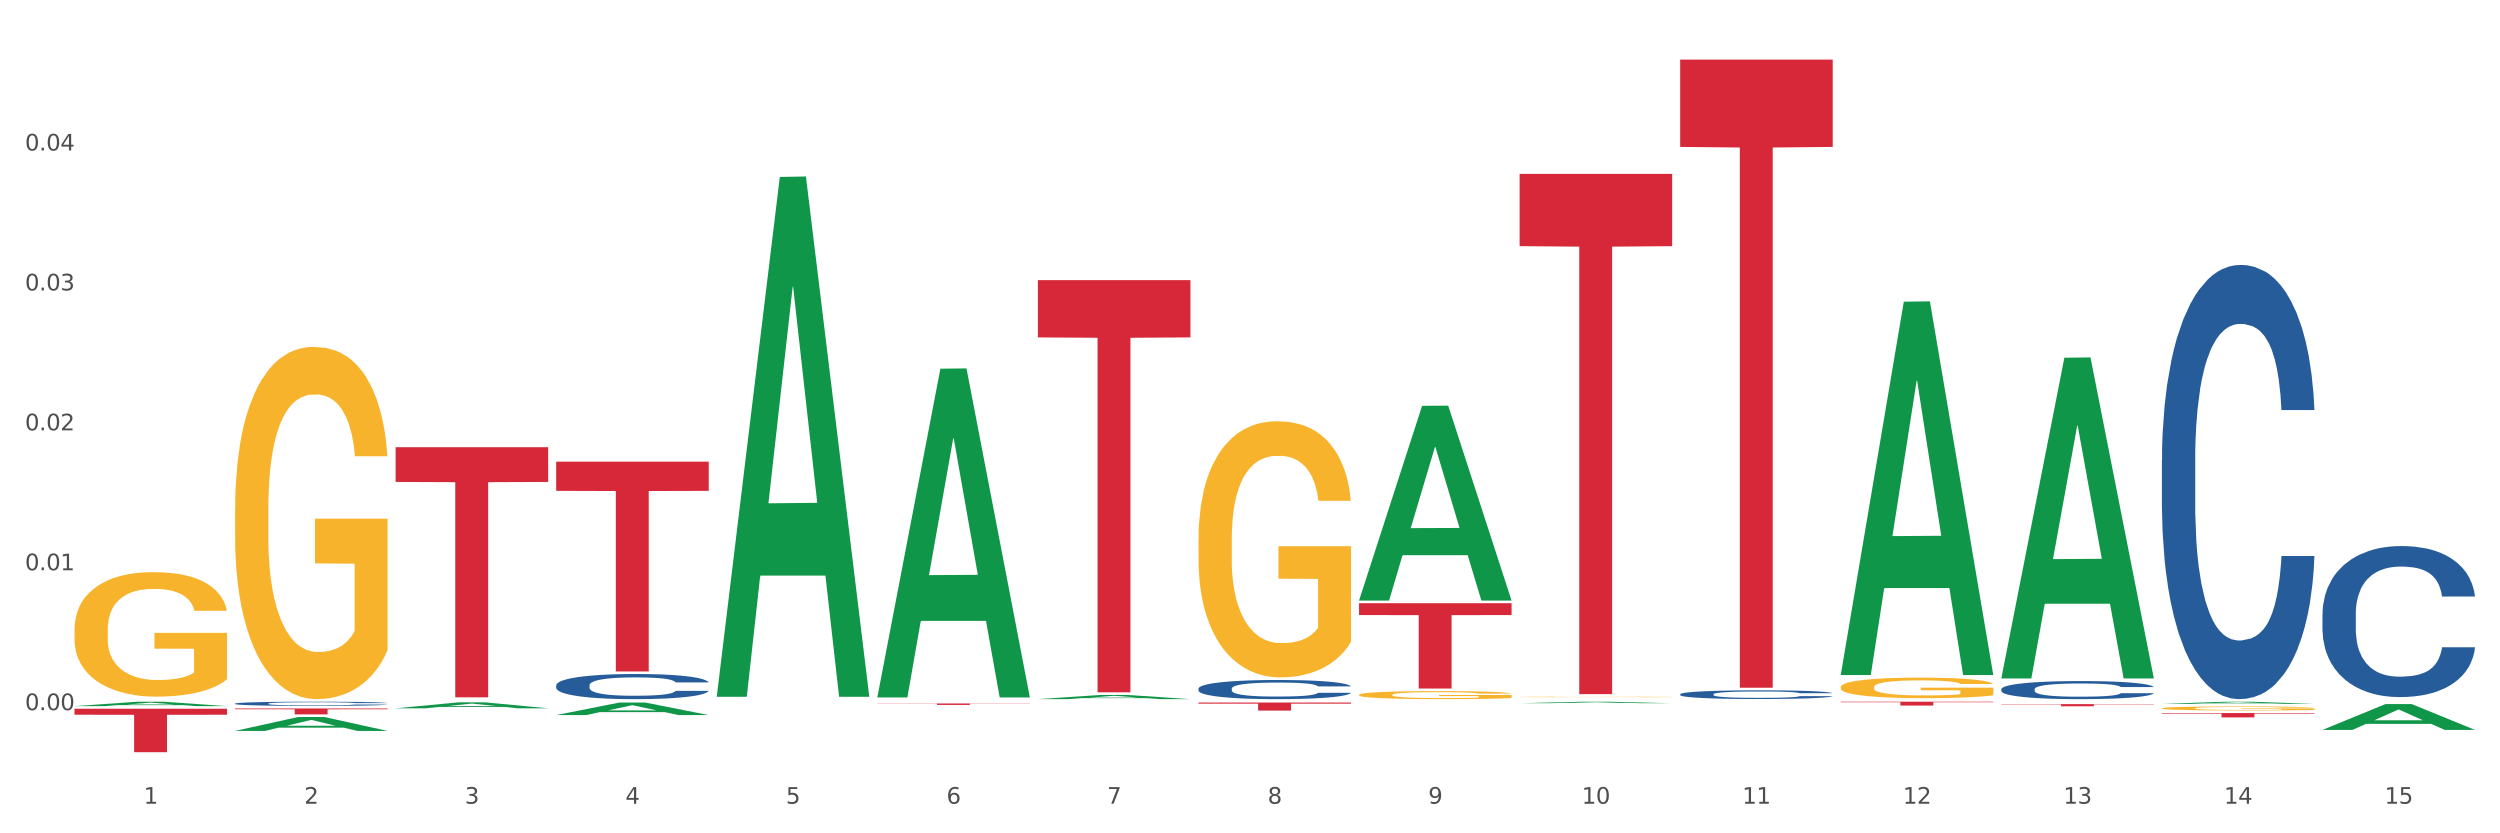 <?xml version="1.0" encoding="utf-8" standalone="no"?>
<!DOCTYPE svg PUBLIC "-//W3C//DTD SVG 1.1//EN"
  "http://www.w3.org/Graphics/SVG/1.1/DTD/svg11.dtd">
<svg xmlns:xlink="http://www.w3.org/1999/xlink" width="1080pt" height="360pt" viewBox="0 0 1080 360" xmlns="http://www.w3.org/2000/svg" version="1.1">
 <rect x="0" y="0" width="1080" height="360" fill="#333333" stroke="none"/>
 <defs>
  <style type="text/css">*{stroke-linejoin: round; stroke-linecap: butt}</style>
 </defs>
 <g id="figure_1">
  <g id="patch_1">
   <path d="M 0 360 
L 1080 360 
L 1080 0 
L 0 0 
z
" style="fill: #ffffff; stroke: #ffffff; stroke-linejoin: miter"/>
  </g>
  <g id="axes_1">
   <g id="matplotlib.axis_1">
    <g id="xtick_1">
     <g id="text_1">
      <!-- 1 -->
      <g style="fill: #4d4d4d" transform="translate(62.07 347.204) scale(0.096 -0.096)">
       <defs>
        <path id="DejaVuSans-31" d="M 794 531 
L 1825 531 
L 1825 4091 
L 703 3866 
L 703 4441 
L 1819 4666 
L 2450 4666 
L 2450 531 
L 3481 531 
L 3481 0 
L 794 0 
L 794 531 
z
" transform="scale(0.016)"/>
       </defs>
       <use xlink:href="#DejaVuSans-31"/>
      </g>
     </g>
    </g>
    <g id="xtick_2">
     <g id="text_2">
      <!-- 2 -->
      <g style="fill: #4d4d4d" transform="translate(131.436 347.204) scale(0.096 -0.096)">
       <defs>
        <path id="DejaVuSans-32" d="M 1228 531 
L 3431 531 
L 3431 0 
L 469 0 
L 469 531 
Q 828 903 1448 1529 
Q 2069 2156 2228 2338 
Q 2531 2678 2651 2914 
Q 2772 3150 2772 3378 
Q 2772 3750 2511 3984 
Q 2250 4219 1831 4219 
Q 1534 4219 1204 4116 
Q 875 4013 500 3803 
L 500 4441 
Q 881 4594 1212 4672 
Q 1544 4750 1819 4750 
Q 2544 4750 2975 4387 
Q 3406 4025 3406 3419 
Q 3406 3131 3298 2873 
Q 3191 2616 2906 2266 
Q 2828 2175 2409 1742 
Q 1991 1309 1228 531 
z
" transform="scale(0.016)"/>
       </defs>
       <use xlink:href="#DejaVuSans-32"/>
      </g>
     </g>
    </g>
    <g id="xtick_3">
     <g id="text_3">
      <!-- 3 -->
      <g style="fill: #4d4d4d" transform="translate(200.802 347.204) scale(0.096 -0.096)">
       <defs>
        <path id="DejaVuSans-33" d="M 2597 2516 
Q 3050 2419 3304 2112 
Q 3559 1806 3559 1356 
Q 3559 666 3084 287 
Q 2609 -91 1734 -91 
Q 1441 -91 1130 -33 
Q 819 25 488 141 
L 488 750 
Q 750 597 1062 519 
Q 1375 441 1716 441 
Q 2309 441 2620 675 
Q 2931 909 2931 1356 
Q 2931 1769 2642 2001 
Q 2353 2234 1838 2234 
L 1294 2234 
L 1294 2753 
L 1863 2753 
Q 2328 2753 2575 2939 
Q 2822 3125 2822 3475 
Q 2822 3834 2567 4026 
Q 2313 4219 1838 4219 
Q 1578 4219 1281 4162 
Q 984 4106 628 3988 
L 628 4550 
Q 988 4650 1302 4700 
Q 1616 4750 1894 4750 
Q 2613 4750 3031 4423 
Q 3450 4097 3450 3541 
Q 3450 3153 3228 2886 
Q 3006 2619 2597 2516 
z
" transform="scale(0.016)"/>
       </defs>
       <use xlink:href="#DejaVuSans-33"/>
      </g>
     </g>
    </g>
    <g id="xtick_4">
     <g id="text_4">
      <!-- 4 -->
      <g style="fill: #4d4d4d" transform="translate(270.169 347.204) scale(0.096 -0.096)">
       <defs>
        <path id="DejaVuSans-34" d="M 2419 4116 
L 825 1625 
L 2419 1625 
L 2419 4116 
z
M 2253 4666 
L 3047 4666 
L 3047 1625 
L 3713 1625 
L 3713 1100 
L 3047 1100 
L 3047 0 
L 2419 0 
L 2419 1100 
L 313 1100 
L 313 1709 
L 2253 4666 
z
" transform="scale(0.016)"/>
       </defs>
       <use xlink:href="#DejaVuSans-34"/>
      </g>
     </g>
    </g>
    <g id="xtick_5">
     <g id="text_5">
      <!-- 5 -->
      <g style="fill: #4d4d4d" transform="translate(339.535 347.204) scale(0.096 -0.096)">
       <defs>
        <path id="DejaVuSans-35" d="M 691 4666 
L 3169 4666 
L 3169 4134 
L 1269 4134 
L 1269 2991 
Q 1406 3038 1543 3061 
Q 1681 3084 1819 3084 
Q 2600 3084 3056 2656 
Q 3513 2228 3513 1497 
Q 3513 744 3044 326 
Q 2575 -91 1722 -91 
Q 1428 -91 1123 -41 
Q 819 9 494 109 
L 494 744 
Q 775 591 1075 516 
Q 1375 441 1709 441 
Q 2250 441 2565 725 
Q 2881 1009 2881 1497 
Q 2881 1984 2565 2268 
Q 2250 2553 1709 2553 
Q 1456 2553 1204 2497 
Q 953 2441 691 2322 
L 691 4666 
z
" transform="scale(0.016)"/>
       </defs>
       <use xlink:href="#DejaVuSans-35"/>
      </g>
     </g>
    </g>
    <g id="xtick_6">
     <g id="text_6">
      <!-- 6 -->
      <g style="fill: #4d4d4d" transform="translate(408.901 347.204) scale(0.096 -0.096)">
       <defs>
        <path id="DejaVuSans-36" d="M 2113 2584 
Q 1688 2584 1439 2293 
Q 1191 2003 1191 1497 
Q 1191 994 1439 701 
Q 1688 409 2113 409 
Q 2538 409 2786 701 
Q 3034 994 3034 1497 
Q 3034 2003 2786 2293 
Q 2538 2584 2113 2584 
z
M 3366 4563 
L 3366 3988 
Q 3128 4100 2886 4159 
Q 2644 4219 2406 4219 
Q 1781 4219 1451 3797 
Q 1122 3375 1075 2522 
Q 1259 2794 1537 2939 
Q 1816 3084 2150 3084 
Q 2853 3084 3261 2657 
Q 3669 2231 3669 1497 
Q 3669 778 3244 343 
Q 2819 -91 2113 -91 
Q 1303 -91 875 529 
Q 447 1150 447 2328 
Q 447 3434 972 4092 
Q 1497 4750 2381 4750 
Q 2619 4750 2861 4703 
Q 3103 4656 3366 4563 
z
" transform="scale(0.016)"/>
       </defs>
       <use xlink:href="#DejaVuSans-36"/>
      </g>
     </g>
    </g>
    <g id="xtick_7">
     <g id="text_7">
      <!-- 7 -->
      <g style="fill: #4d4d4d" transform="translate(478.267 347.204) scale(0.096 -0.096)">
       <defs>
        <path id="DejaVuSans-37" d="M 525 4666 
L 3525 4666 
L 3525 4397 
L 1831 0 
L 1172 0 
L 2766 4134 
L 525 4134 
L 525 4666 
z
" transform="scale(0.016)"/>
       </defs>
       <use xlink:href="#DejaVuSans-37"/>
      </g>
     </g>
    </g>
    <g id="xtick_8">
     <g id="text_8">
      <!-- 8 -->
      <g style="fill: #4d4d4d" transform="translate(547.634 347.204) scale(0.096 -0.096)">
       <defs>
        <path id="DejaVuSans-38" d="M 2034 2216 
Q 1584 2216 1326 1975 
Q 1069 1734 1069 1313 
Q 1069 891 1326 650 
Q 1584 409 2034 409 
Q 2484 409 2743 651 
Q 3003 894 3003 1313 
Q 3003 1734 2745 1975 
Q 2488 2216 2034 2216 
z
M 1403 2484 
Q 997 2584 770 2862 
Q 544 3141 544 3541 
Q 544 4100 942 4425 
Q 1341 4750 2034 4750 
Q 2731 4750 3128 4425 
Q 3525 4100 3525 3541 
Q 3525 3141 3298 2862 
Q 3072 2584 2669 2484 
Q 3125 2378 3379 2068 
Q 3634 1759 3634 1313 
Q 3634 634 3220 271 
Q 2806 -91 2034 -91 
Q 1263 -91 848 271 
Q 434 634 434 1313 
Q 434 1759 690 2068 
Q 947 2378 1403 2484 
z
M 1172 3481 
Q 1172 3119 1398 2916 
Q 1625 2713 2034 2713 
Q 2441 2713 2670 2916 
Q 2900 3119 2900 3481 
Q 2900 3844 2670 4047 
Q 2441 4250 2034 4250 
Q 1625 4250 1398 4047 
Q 1172 3844 1172 3481 
z
" transform="scale(0.016)"/>
       </defs>
       <use xlink:href="#DejaVuSans-38"/>
      </g>
     </g>
    </g>
    <g id="xtick_9">
     <g id="text_9">
      <!-- 9 -->
      <g style="fill: #4d4d4d" transform="translate(617 347.204) scale(0.096 -0.096)">
       <defs>
        <path id="DejaVuSans-39" d="M 703 97 
L 703 672 
Q 941 559 1184 500 
Q 1428 441 1663 441 
Q 2288 441 2617 861 
Q 2947 1281 2994 2138 
Q 2813 1869 2534 1725 
Q 2256 1581 1919 1581 
Q 1219 1581 811 2004 
Q 403 2428 403 3163 
Q 403 3881 828 4315 
Q 1253 4750 1959 4750 
Q 2769 4750 3195 4129 
Q 3622 3509 3622 2328 
Q 3622 1225 3098 567 
Q 2575 -91 1691 -91 
Q 1453 -91 1209 -44 
Q 966 3 703 97 
z
M 1959 2075 
Q 2384 2075 2632 2365 
Q 2881 2656 2881 3163 
Q 2881 3666 2632 3958 
Q 2384 4250 1959 4250 
Q 1534 4250 1286 3958 
Q 1038 3666 1038 3163 
Q 1038 2656 1286 2365 
Q 1534 2075 1959 2075 
z
" transform="scale(0.016)"/>
       </defs>
       <use xlink:href="#DejaVuSans-39"/>
      </g>
     </g>
    </g>
    <g id="xtick_10">
     <g id="text_10">
      <!-- 10 -->
      <g style="fill: #4d4d4d" transform="translate(683.312 347.204) scale(0.096 -0.096)">
       <defs>
        <path id="DejaVuSans-30" d="M 2034 4250 
Q 1547 4250 1301 3770 
Q 1056 3291 1056 2328 
Q 1056 1369 1301 889 
Q 1547 409 2034 409 
Q 2525 409 2770 889 
Q 3016 1369 3016 2328 
Q 3016 3291 2770 3770 
Q 2525 4250 2034 4250 
z
M 2034 4750 
Q 2819 4750 3233 4129 
Q 3647 3509 3647 2328 
Q 3647 1150 3233 529 
Q 2819 -91 2034 -91 
Q 1250 -91 836 529 
Q 422 1150 422 2328 
Q 422 3509 836 4129 
Q 1250 4750 2034 4750 
z
" transform="scale(0.016)"/>
       </defs>
       <use xlink:href="#DejaVuSans-31"/>
       <use xlink:href="#DejaVuSans-30" transform="translate(63.623 0)"/>
      </g>
     </g>
    </g>
    <g id="xtick_11">
     <g id="text_11">
      <!-- 11 -->
      <g style="fill: #4d4d4d" transform="translate(752.678 347.204) scale(0.096 -0.096)">
       <use xlink:href="#DejaVuSans-31"/>
       <use xlink:href="#DejaVuSans-31" transform="translate(63.623 0)"/>
      </g>
     </g>
    </g>
    <g id="xtick_12">
     <g id="text_12">
      <!-- 12 -->
      <g style="fill: #4d4d4d" transform="translate(822.044 347.204) scale(0.096 -0.096)">
       <use xlink:href="#DejaVuSans-31"/>
       <use xlink:href="#DejaVuSans-32" transform="translate(63.623 0)"/>
      </g>
     </g>
    </g>
    <g id="xtick_13">
     <g id="text_13">
      <!-- 13 -->
      <g style="fill: #4d4d4d" transform="translate(891.411 347.204) scale(0.096 -0.096)">
       <use xlink:href="#DejaVuSans-31"/>
       <use xlink:href="#DejaVuSans-33" transform="translate(63.623 0)"/>
      </g>
     </g>
    </g>
    <g id="xtick_14">
     <g id="text_14">
      <!-- 14 -->
      <g style="fill: #4d4d4d" transform="translate(960.777 347.204) scale(0.096 -0.096)">
       <use xlink:href="#DejaVuSans-31"/>
       <use xlink:href="#DejaVuSans-34" transform="translate(63.623 0)"/>
      </g>
     </g>
    </g>
    <g id="xtick_15">
     <g id="text_15">
      <!-- 15 -->
      <g style="fill: #4d4d4d" transform="translate(1030.143 347.204) scale(0.096 -0.096)">
       <use xlink:href="#DejaVuSans-31"/>
       <use xlink:href="#DejaVuSans-35" transform="translate(63.623 0)"/>
      </g>
     </g>
    </g>
    <g id="xtick_16"/>
    <g id="xtick_17"/>
    <g id="xtick_18"/>
    <g id="xtick_19"/>
    <g id="xtick_20"/>
    <g id="xtick_21"/>
    <g id="xtick_22"/>
    <g id="xtick_23"/>
    <g id="xtick_24"/>
    <g id="xtick_25"/>
    <g id="xtick_26"/>
    <g id="xtick_27"/>
    <g id="xtick_28"/>
    <g id="xtick_29"/>
   </g>
   <g id="matplotlib.axis_2">
    <g id="ytick_1">
     <g id="text_16">
      <!-- 0.00 -->
      <g style="fill: #4d4d4d" transform="translate(10.8 306.784) scale(0.096 -0.096)">
       <defs>
        <path id="DejaVuSans-2e" d="M 684 794 
L 1344 794 
L 1344 0 
L 684 0 
L 684 794 
z
" transform="scale(0.016)"/>
       </defs>
       <use xlink:href="#DejaVuSans-30"/>
       <use xlink:href="#DejaVuSans-2e" transform="translate(63.623 0)"/>
       <use xlink:href="#DejaVuSans-30" transform="translate(95.41 0)"/>
       <use xlink:href="#DejaVuSans-30" transform="translate(159.033 0)"/>
      </g>
     </g>
    </g>
    <g id="ytick_2">
     <g id="text_17">
      <!-- 0.01 -->
      <g style="fill: #4d4d4d" transform="translate(10.8 246.343) scale(0.096 -0.096)">
       <use xlink:href="#DejaVuSans-30"/>
       <use xlink:href="#DejaVuSans-2e" transform="translate(63.623 0)"/>
       <use xlink:href="#DejaVuSans-30" transform="translate(95.41 0)"/>
       <use xlink:href="#DejaVuSans-31" transform="translate(159.033 0)"/>
      </g>
     </g>
    </g>
    <g id="ytick_3">
     <g id="text_18">
      <!-- 0.02 -->
      <g style="fill: #4d4d4d" transform="translate(10.8 185.903) scale(0.096 -0.096)">
       <use xlink:href="#DejaVuSans-30"/>
       <use xlink:href="#DejaVuSans-2e" transform="translate(63.623 0)"/>
       <use xlink:href="#DejaVuSans-30" transform="translate(95.41 0)"/>
       <use xlink:href="#DejaVuSans-32" transform="translate(159.033 0)"/>
      </g>
     </g>
    </g>
    <g id="ytick_4">
     <g id="text_19">
      <!-- 0.03 -->
      <g style="fill: #4d4d4d" transform="translate(10.8 125.463) scale(0.096 -0.096)">
       <use xlink:href="#DejaVuSans-30"/>
       <use xlink:href="#DejaVuSans-2e" transform="translate(63.623 0)"/>
       <use xlink:href="#DejaVuSans-30" transform="translate(95.41 0)"/>
       <use xlink:href="#DejaVuSans-33" transform="translate(159.033 0)"/>
      </g>
     </g>
    </g>
    <g id="ytick_5">
     <g id="text_20">
      <!-- 0.04 -->
      <g style="fill: #4d4d4d" transform="translate(10.8 65.022) scale(0.096 -0.096)">
       <use xlink:href="#DejaVuSans-30"/>
       <use xlink:href="#DejaVuSans-2e" transform="translate(63.623 0)"/>
       <use xlink:href="#DejaVuSans-30" transform="translate(95.41 0)"/>
       <use xlink:href="#DejaVuSans-34" transform="translate(159.033 0)"/>
      </g>
     </g>
    </g>
    <g id="ytick_6"/>
    <g id="ytick_7"/>
    <g id="ytick_8"/>
    <g id="ytick_9"/>
    <g id="ytick_10"/>
    <g id="ytick_11"/>
   </g>
   <g id="PolyCollection_1">
    <path d="M 32.175 305.05 
L 32.243 305.048 
L 59.417 303.138 
L 70.695 303.137 
L 98.073 305.054 
L 85.029 305.054 
L 79.119 304.607 
L 51.061 304.607 
L 50.857 304.614 
L 45.151 305.054 
L 32.175 305.054 
L 32.175 305.05 
L 54.594 304.341 
L 75.586 304.339 
L 65.192 303.545 
L 65.056 303.542 
L 64.92 303.547 
L 54.526 304.339 
L 54.594 304.341 
L 32.175 305.05 
z
" clip-path="url(#p3feddc31c4)" style="fill: #109648"/>
    <path d="M 587.105 300.161 
L 587.183 300.158 
L 587.183 300.044 
L 587.338 299.946 
L 588.116 299.708 
L 589.283 299.512 
L 590.139 299.407 
L 590.995 299.322 
L 592.006 299.236 
L 593.251 299.148 
L 595.507 299.018 
L 596.908 298.951 
L 598.619 298.882 
L 601.731 298.78 
L 603.988 298.723 
L 606.322 298.676 
L 610.134 298.619 
L 612.624 298.593 
L 615.269 298.574 
L 618.459 298.562 
L 620.871 298.558 
L 626.161 298.568 
L 630.674 298.596 
L 632.852 298.619 
L 635.653 298.657 
L 637.131 298.682 
L 639.543 298.733 
L 642.033 298.799 
L 643.744 298.856 
L 646.312 298.964 
L 648.257 299.072 
L 650.046 299.205 
L 650.98 299.296 
L 651.68 299.382 
L 652.302 299.48 
L 652.925 299.635 
L 638.921 299.635 
L 638.376 299.525 
L 637.52 299.42 
L 636.275 299.319 
L 635.186 299.255 
L 633.319 299.176 
L 631.607 299.125 
L 629.818 299.087 
L 627.639 299.056 
L 625.928 299.04 
L 623.516 299.027 
L 618.77 299.03 
L 615.58 299.056 
L 613.402 299.087 
L 612.001 299.116 
L 610.756 299.148 
L 609.356 299.192 
L 607.722 299.258 
L 606.555 299.319 
L 605.388 299.395 
L 604.455 299.471 
L 603.599 299.559 
L 602.898 299.654 
L 602.354 299.753 
L 601.887 299.873 
L 601.498 300.073 
L 601.498 300.507 
L 601.654 300.605 
L 602.043 300.735 
L 602.509 300.833 
L 603.287 300.95 
L 603.988 301.029 
L 605.31 301.143 
L 606.789 301.238 
L 607.956 301.299 
L 609.123 301.349 
L 611.145 301.419 
L 613.402 301.476 
L 615.347 301.511 
L 617.992 301.542 
L 619.781 301.555 
L 621.337 301.561 
L 625.15 301.561 
L 627.873 301.552 
L 630.907 301.53 
L 633.241 301.501 
L 635.186 301.466 
L 637.365 301.409 
L 638.765 301.356 
L 638.765 300.693 
L 621.649 300.69 
L 621.649 300.25 
L 653.003 300.25 
L 653.003 301.542 
L 651.68 301.609 
L 650.202 301.669 
L 648.646 301.723 
L 646.312 301.79 
L 643.511 301.853 
L 641.021 301.897 
L 638.376 301.935 
L 635.264 301.97 
L 631.218 302.002 
L 628.729 302.014 
L 625.617 302.024 
L 621.96 302.027 
L 618.77 302.021 
L 615.658 302.005 
L 612.39 301.976 
L 609.2 301.935 
L 606.789 301.894 
L 604.377 301.843 
L 601.809 301.777 
L 599.786 301.713 
L 598.23 301.656 
L 596.519 301.584 
L 594.652 301.489 
L 593.251 301.403 
L 592.006 301.314 
L 590.684 301.2 
L 589.75 301.102 
L 588.816 300.979 
L 588.272 300.887 
L 587.649 300.744 
L 587.183 300.545 
L 587.105 300.161 
z
" clip-path="url(#p3feddc31c4)" style="fill: #f7b32b"/>
    <path d="M 656.471 301.081 
L 656.549 301.081 
L 656.549 301.074 
L 656.704 301.068 
L 657.482 301.054 
L 658.649 301.042 
L 659.505 301.035 
L 660.361 301.03 
L 661.372 301.025 
L 662.617 301.02 
L 664.874 301.012 
L 666.274 301.008 
L 667.986 301.004 
L 671.098 300.998 
L 673.354 300.994 
L 675.688 300.991 
L 679.5 300.988 
L 681.99 300.986 
L 684.635 300.985 
L 687.825 300.984 
L 690.237 300.984 
L 695.527 300.985 
L 700.04 300.987 
L 702.218 300.988 
L 705.019 300.99 
L 706.497 300.992 
L 708.909 300.995 
L 711.399 300.999 
L 713.111 301.002 
L 715.678 301.009 
L 717.623 301.015 
L 719.412 301.023 
L 720.346 301.029 
L 721.046 301.034 
L 721.669 301.04 
L 722.291 301.049 
L 708.287 301.049 
L 707.742 301.042 
L 706.886 301.036 
L 705.642 301.03 
L 704.552 301.026 
L 702.685 301.021 
L 700.973 301.018 
L 699.184 301.016 
L 697.006 301.014 
L 695.294 301.013 
L 692.882 301.012 
L 688.136 301.013 
L 684.946 301.014 
L 682.768 301.016 
L 681.367 301.018 
L 680.123 301.02 
L 678.722 301.022 
L 677.088 301.026 
L 675.921 301.03 
L 674.754 301.035 
L 673.821 301.039 
L 672.965 301.045 
L 672.265 301.05 
L 671.72 301.056 
L 671.253 301.063 
L 670.864 301.075 
L 670.864 301.102 
L 671.02 301.108 
L 671.409 301.115 
L 671.876 301.121 
L 672.654 301.128 
L 673.354 301.133 
L 674.677 301.14 
L 676.155 301.146 
L 677.322 301.149 
L 678.489 301.152 
L 680.512 301.157 
L 682.768 301.16 
L 684.713 301.162 
L 687.358 301.164 
L 689.148 301.165 
L 690.704 301.165 
L 694.516 301.165 
L 697.239 301.165 
L 700.273 301.163 
L 702.607 301.162 
L 704.552 301.159 
L 706.731 301.156 
L 708.131 301.153 
L 708.131 301.113 
L 691.015 301.113 
L 691.015 301.086 
L 722.369 301.086 
L 722.369 301.164 
L 721.046 301.168 
L 719.568 301.172 
L 718.012 301.175 
L 715.678 301.179 
L 712.877 301.183 
L 710.387 301.185 
L 707.742 301.188 
L 704.63 301.19 
L 700.584 301.192 
L 698.095 301.192 
L 694.983 301.193 
L 691.326 301.193 
L 688.136 301.193 
L 685.024 301.192 
L 681.756 301.19 
L 678.567 301.188 
L 676.155 301.185 
L 673.743 301.182 
L 671.175 301.178 
L 669.153 301.174 
L 667.597 301.171 
L 665.885 301.167 
L 664.018 301.161 
L 662.617 301.156 
L 661.372 301.15 
L 660.05 301.143 
L 659.116 301.138 
L 658.183 301.13 
L 657.638 301.125 
L 657.016 301.116 
L 656.549 301.104 
L 656.471 301.081 
z
" clip-path="url(#p3feddc31c4)" style="fill: #f7b32b"/>
    <path d="M 795.203 296.84 
L 795.281 296.832 
L 795.281 296.54 
L 795.437 296.289 
L 796.215 295.681 
L 797.382 295.179 
L 798.238 294.912 
L 799.094 294.693 
L 800.105 294.474 
L 801.35 294.248 
L 803.606 293.916 
L 805.006 293.745 
L 806.718 293.567 
L 809.83 293.308 
L 812.086 293.162 
L 814.42 293.041 
L 818.233 292.895 
L 820.722 292.83 
L 823.368 292.782 
L 826.557 292.749 
L 828.969 292.741 
L 834.26 292.765 
L 838.772 292.838 
L 840.951 292.895 
L 843.752 292.992 
L 845.23 293.057 
L 847.642 293.187 
L 850.131 293.357 
L 851.843 293.502 
L 854.41 293.778 
L 856.355 294.053 
L 858.145 294.393 
L 859.078 294.628 
L 859.779 294.847 
L 860.401 295.098 
L 861.024 295.495 
L 847.019 295.495 
L 846.475 295.212 
L 845.619 294.944 
L 844.374 294.685 
L 843.285 294.523 
L 841.418 294.321 
L 839.706 294.191 
L 837.916 294.094 
L 835.738 294.013 
L 834.026 293.972 
L 831.615 293.94 
L 826.869 293.948 
L 823.679 294.013 
L 821.5 294.094 
L 820.1 294.167 
L 818.855 294.248 
L 817.455 294.361 
L 815.821 294.531 
L 814.654 294.685 
L 813.487 294.879 
L 812.553 295.074 
L 811.697 295.301 
L 810.997 295.544 
L 810.453 295.795 
L 809.986 296.103 
L 809.597 296.613 
L 809.597 297.723 
L 809.752 297.974 
L 810.141 298.306 
L 810.608 298.557 
L 811.386 298.857 
L 812.086 299.059 
L 813.409 299.351 
L 814.887 299.594 
L 816.054 299.748 
L 817.221 299.877 
L 819.244 300.055 
L 821.5 300.201 
L 823.445 300.29 
L 826.091 300.371 
L 827.88 300.404 
L 829.436 300.42 
L 833.248 300.42 
L 835.971 300.396 
L 839.006 300.339 
L 841.34 300.266 
L 843.285 300.177 
L 845.463 300.031 
L 846.864 299.893 
L 846.864 298.2 
L 829.747 298.192 
L 829.747 297.066 
L 861.101 297.066 
L 861.101 300.371 
L 859.779 300.541 
L 858.3 300.695 
L 856.744 300.833 
L 854.41 301.003 
L 851.61 301.165 
L 849.12 301.278 
L 846.475 301.376 
L 843.363 301.465 
L 839.317 301.546 
L 836.827 301.578 
L 833.715 301.602 
L 830.059 301.611 
L 826.869 301.594 
L 823.757 301.554 
L 820.489 301.481 
L 817.299 301.376 
L 814.887 301.27 
L 812.475 301.141 
L 809.908 300.971 
L 807.885 300.809 
L 806.329 300.663 
L 804.617 300.477 
L 802.75 300.234 
L 801.35 300.015 
L 800.105 299.788 
L 798.782 299.496 
L 797.849 299.245 
L 796.915 298.929 
L 796.37 298.695 
L 795.748 298.33 
L 795.281 297.82 
L 795.203 296.84 
z
" clip-path="url(#p3feddc31c4)" style="fill: #f7b32b"/>
    <path d="M 933.936 305.987 
L 934.014 305.985 
L 934.014 305.928 
L 934.169 305.879 
L 934.947 305.759 
L 936.114 305.661 
L 936.97 305.608 
L 937.826 305.565 
L 938.837 305.522 
L 940.082 305.478 
L 942.338 305.413 
L 943.739 305.379 
L 945.45 305.344 
L 948.563 305.293 
L 950.819 305.265 
L 953.153 305.241 
L 956.965 305.212 
L 959.455 305.199 
L 962.1 305.19 
L 965.29 305.183 
L 967.702 305.182 
L 972.992 305.187 
L 977.505 305.201 
L 979.683 305.212 
L 982.484 305.231 
L 983.962 305.244 
L 986.374 305.269 
L 988.864 305.303 
L 990.575 305.331 
L 993.143 305.385 
L 995.088 305.44 
L 996.877 305.506 
L 997.811 305.553 
L 998.511 305.596 
L 999.134 305.645 
L 999.756 305.723 
L 985.752 305.723 
L 985.207 305.667 
L 984.351 305.615 
L 983.106 305.564 
L 982.017 305.532 
L 980.15 305.492 
L 978.438 305.467 
L 976.649 305.448 
L 974.47 305.432 
L 972.759 305.424 
L 970.347 305.417 
L 965.601 305.419 
L 962.411 305.432 
L 960.233 305.448 
L 958.832 305.462 
L 957.588 305.478 
L 956.187 305.5 
L 954.553 305.533 
L 953.386 305.564 
L 952.219 305.602 
L 951.286 305.64 
L 950.43 305.685 
L 949.73 305.732 
L 949.185 305.782 
L 948.718 305.842 
L 948.329 305.942 
L 948.329 306.16 
L 948.485 306.21 
L 948.874 306.275 
L 949.341 306.324 
L 950.119 306.383 
L 950.819 306.423 
L 952.141 306.48 
L 953.62 306.528 
L 954.787 306.558 
L 955.954 306.584 
L 957.977 306.619 
L 960.233 306.647 
L 962.178 306.665 
L 964.823 306.681 
L 966.613 306.687 
L 968.169 306.69 
L 971.981 306.69 
L 974.704 306.686 
L 977.738 306.674 
L 980.072 306.66 
L 982.017 306.643 
L 984.196 306.614 
L 985.596 306.587 
L 985.596 306.254 
L 968.48 306.253 
L 968.48 306.032 
L 999.834 306.032 
L 999.834 306.681 
L 998.511 306.714 
L 997.033 306.744 
L 995.477 306.771 
L 993.143 306.805 
L 990.342 306.837 
L 987.852 306.859 
L 985.207 306.878 
L 982.095 306.896 
L 978.049 306.911 
L 975.56 306.918 
L 972.448 306.923 
L 968.791 306.924 
L 965.601 306.921 
L 962.489 306.913 
L 959.221 306.899 
L 956.032 306.878 
L 953.62 306.857 
L 951.208 306.832 
L 948.64 306.799 
L 946.618 306.767 
L 945.061 306.738 
L 943.35 306.701 
L 941.483 306.654 
L 940.082 306.611 
L 938.837 306.566 
L 937.515 306.509 
L 936.581 306.46 
L 935.648 306.398 
L 935.103 306.351 
L 934.48 306.28 
L 934.014 306.18 
L 933.936 305.987 
z
" clip-path="url(#p3feddc31c4)" style="fill: #f7b32b"/>
    <path d="M 1003.302 265.209 
L 1003.38 265.149 
L 1003.38 263.481 
L 1003.614 261.217 
L 1004.47 257.046 
L 1005.561 253.889 
L 1007.43 250.195 
L 1008.443 248.645 
L 1009.767 246.918 
L 1012.494 244.117 
L 1015.609 241.734 
L 1017.79 240.423 
L 1019.426 239.589 
L 1023.087 238.1 
L 1025.19 237.444 
L 1027.371 236.908 
L 1029.241 236.551 
L 1032.356 236.133 
L 1034.849 235.955 
L 1037.731 235.895 
L 1040.146 235.955 
L 1043.339 236.193 
L 1048.013 236.908 
L 1049.805 237.325 
L 1052.219 238.04 
L 1054.712 238.993 
L 1056.737 239.947 
L 1059.074 241.317 
L 1061.489 243.104 
L 1063.825 245.368 
L 1065.461 247.454 
L 1066.785 249.658 
L 1067.954 252.339 
L 1068.811 255.259 
L 1069.2 257.702 
L 1054.945 257.702 
L 1054.556 255.497 
L 1053.777 253.114 
L 1052.998 251.505 
L 1052.141 250.195 
L 1050.817 248.705 
L 1049.649 247.752 
L 1047.701 246.62 
L 1045.91 245.905 
L 1044.43 245.488 
L 1042.638 245.13 
L 1038.822 244.773 
L 1036.095 244.773 
L 1034.382 244.892 
L 1032.278 245.19 
L 1030.487 245.607 
L 1028.384 246.322 
L 1026.748 247.096 
L 1025.112 248.109 
L 1024.178 248.824 
L 1022.775 250.135 
L 1021.841 251.207 
L 1020.594 253.054 
L 1019.893 254.365 
L 1018.647 257.761 
L 1018.102 260.264 
L 1017.868 261.991 
L 1017.712 263.898 
L 1017.712 273.193 
L 1018.18 277.363 
L 1018.569 279.151 
L 1019.192 281.176 
L 1020.361 283.798 
L 1022.074 286.36 
L 1023.866 288.207 
L 1025.346 289.339 
L 1026.748 290.173 
L 1028.15 290.829 
L 1029.864 291.424 
L 1031.266 291.782 
L 1033.369 292.139 
L 1035.862 292.318 
L 1037.809 292.318 
L 1041.781 292.02 
L 1043.573 291.722 
L 1045.287 291.305 
L 1047.156 290.65 
L 1048.636 289.935 
L 1049.493 289.399 
L 1050.895 288.267 
L 1051.986 287.075 
L 1052.92 285.705 
L 1053.543 284.513 
L 1054.244 282.726 
L 1054.79 280.7 
L 1054.945 279.627 
L 1069.2 279.627 
L 1068.888 281.772 
L 1068.343 283.858 
L 1067.253 286.658 
L 1066.396 288.267 
L 1065.072 290.233 
L 1063.67 291.901 
L 1061.722 293.748 
L 1059.931 295.118 
L 1058.061 296.31 
L 1056.036 297.382 
L 1052.375 298.872 
L 1051.051 299.289 
L 1048.247 300.004 
L 1046.066 300.421 
L 1042.872 300.838 
L 1039.6 301.076 
L 1036.173 301.136 
L 1033.135 301.017 
L 1029.786 300.659 
L 1027.683 300.302 
L 1025.346 299.766 
L 1022.62 298.932 
L 1020.049 297.919 
L 1017.634 296.727 
L 1015.376 295.357 
L 1013.272 293.808 
L 1010.546 291.246 
L 1008.521 288.743 
L 1007.041 286.42 
L 1006.028 284.453 
L 1005.016 281.951 
L 1004.47 280.223 
L 1003.614 276.053 
L 1003.302 272.18 
L 1003.302 265.209 
z
" clip-path="url(#p3feddc31c4)" style="fill: #255c99"/>
    <path d="M 933.936 198.725 
L 934.014 198.554 
L 934.014 193.757 
L 934.247 187.247 
L 935.104 175.255 
L 936.195 166.176 
L 938.064 155.554 
L 939.077 151.1 
L 940.401 146.132 
L 943.127 138.08 
L 946.243 131.228 
L 948.424 127.459 
L 950.06 125.06 
L 953.721 120.778 
L 955.824 118.893 
L 958.005 117.351 
L 959.874 116.323 
L 962.99 115.124 
L 965.483 114.61 
L 968.365 114.439 
L 970.779 114.61 
L 973.973 115.296 
L 978.647 117.351 
L 980.438 118.551 
L 982.853 120.606 
L 985.346 123.347 
L 987.371 126.088 
L 989.708 130.029 
L 992.122 135.168 
L 994.459 141.678 
L 996.095 147.674 
L 997.419 154.012 
L 998.587 161.722 
L 999.444 170.116 
L 999.834 177.14 
L 985.579 177.14 
L 985.19 170.801 
L 984.411 163.949 
L 983.632 159.323 
L 982.775 155.554 
L 981.451 151.271 
L 980.283 148.53 
L 978.335 145.275 
L 976.544 143.22 
L 975.064 142.02 
L 973.272 140.993 
L 969.455 139.965 
L 966.729 139.965 
L 965.015 140.307 
L 962.912 141.164 
L 961.121 142.363 
L 959.018 144.419 
L 957.382 146.646 
L 955.746 149.558 
L 954.811 151.614 
L 953.409 155.383 
L 952.475 158.467 
L 951.228 163.777 
L 950.527 167.546 
L 949.281 177.311 
L 948.736 184.506 
L 948.502 189.474 
L 948.346 194.956 
L 948.346 221.681 
L 948.814 233.673 
L 949.203 238.812 
L 949.826 244.637 
L 950.995 252.175 
L 952.708 259.541 
L 954.5 264.852 
L 955.98 268.107 
L 957.382 270.505 
L 958.784 272.39 
L 960.498 274.103 
L 961.9 275.131 
L 964.003 276.159 
L 966.495 276.673 
L 968.443 276.673 
L 972.415 275.816 
L 974.207 274.96 
L 975.92 273.76 
L 977.79 271.876 
L 979.27 269.82 
L 980.127 268.278 
L 981.529 265.023 
L 982.619 261.597 
L 983.554 257.657 
L 984.177 254.231 
L 984.878 249.091 
L 985.423 243.267 
L 985.579 240.183 
L 999.834 240.183 
L 999.522 246.35 
L 998.977 252.346 
L 997.886 260.398 
L 997.03 265.023 
L 995.705 270.677 
L 994.303 275.474 
L 992.356 280.784 
L 990.564 284.724 
L 988.695 288.151 
L 986.67 291.234 
L 983.009 295.517 
L 981.685 296.716 
L 978.88 298.772 
L 976.699 299.971 
L 973.506 301.171 
L 970.234 301.856 
L 966.807 302.027 
L 963.769 301.684 
L 960.42 300.657 
L 958.317 299.629 
L 955.98 298.087 
L 953.253 295.689 
L 950.683 292.776 
L 948.268 289.35 
L 946.009 285.41 
L 943.906 280.956 
L 941.18 273.589 
L 939.155 266.394 
L 937.675 259.713 
L 936.662 254.059 
L 935.65 246.864 
L 935.104 241.896 
L 934.247 229.904 
L 933.936 218.769 
L 933.936 198.725 
z
" clip-path="url(#p3feddc31c4)" style="fill: #255c99"/>
    <path d="M 864.57 297.726 
L 864.648 297.719 
L 864.648 297.519 
L 864.881 297.248 
L 865.738 296.749 
L 866.829 296.371 
L 868.698 295.929 
L 869.711 295.743 
L 871.035 295.536 
L 873.761 295.201 
L 876.877 294.916 
L 879.058 294.759 
L 880.694 294.659 
L 884.355 294.481 
L 886.458 294.402 
L 888.639 294.338 
L 890.508 294.295 
L 893.624 294.245 
L 896.117 294.224 
L 898.999 294.217 
L 901.413 294.224 
L 904.607 294.252 
L 909.281 294.338 
L 911.072 294.388 
L 913.487 294.473 
L 915.979 294.588 
L 918.005 294.702 
L 920.341 294.866 
L 922.756 295.08 
L 925.093 295.351 
L 926.729 295.6 
L 928.053 295.864 
L 929.221 296.185 
L 930.078 296.535 
L 930.468 296.827 
L 916.213 296.827 
L 915.824 296.563 
L 915.045 296.278 
L 914.266 296.085 
L 913.409 295.929 
L 912.085 295.75 
L 910.916 295.636 
L 908.969 295.501 
L 907.177 295.415 
L 905.697 295.365 
L 903.906 295.322 
L 900.089 295.279 
L 897.363 295.279 
L 895.649 295.294 
L 893.546 295.329 
L 891.754 295.379 
L 889.651 295.465 
L 888.016 295.558 
L 886.38 295.679 
L 885.445 295.765 
L 884.043 295.921 
L 883.108 296.05 
L 881.862 296.271 
L 881.161 296.428 
L 879.915 296.834 
L 879.369 297.134 
L 879.136 297.341 
L 878.98 297.569 
L 878.98 298.682 
L 879.447 299.181 
L 879.837 299.395 
L 880.46 299.638 
L 881.628 299.951 
L 883.342 300.258 
L 885.134 300.479 
L 886.614 300.615 
L 888.016 300.715 
L 889.418 300.793 
L 891.131 300.864 
L 892.533 300.907 
L 894.637 300.95 
L 897.129 300.971 
L 899.076 300.971 
L 903.049 300.936 
L 904.841 300.9 
L 906.554 300.85 
L 908.424 300.772 
L 909.904 300.686 
L 910.76 300.622 
L 912.163 300.486 
L 913.253 300.344 
L 914.188 300.18 
L 914.811 300.037 
L 915.512 299.823 
L 916.057 299.581 
L 916.213 299.452 
L 930.468 299.452 
L 930.156 299.709 
L 929.611 299.959 
L 928.52 300.294 
L 927.663 300.486 
L 926.339 300.722 
L 924.937 300.922 
L 922.99 301.143 
L 921.198 301.307 
L 919.329 301.449 
L 917.304 301.578 
L 913.643 301.756 
L 912.318 301.806 
L 909.514 301.892 
L 907.333 301.941 
L 904.14 301.991 
L 900.868 302.02 
L 897.441 302.027 
L 894.403 302.013 
L 891.053 301.97 
L 888.95 301.927 
L 886.614 301.863 
L 883.887 301.763 
L 881.317 301.642 
L 878.902 301.499 
L 876.643 301.335 
L 874.54 301.15 
L 871.814 300.843 
L 869.789 300.543 
L 868.309 300.265 
L 867.296 300.03 
L 866.283 299.73 
L 865.738 299.523 
L 864.881 299.024 
L 864.57 298.561 
L 864.57 297.726 
z
" clip-path="url(#p3feddc31c4)" style="fill: #255c99"/>
    <path d="M 725.837 299.906 
L 725.915 299.903 
L 725.915 299.807 
L 726.149 299.676 
L 727.006 299.436 
L 728.096 299.255 
L 729.966 299.042 
L 730.978 298.953 
L 732.302 298.854 
L 735.029 298.693 
L 738.144 298.555 
L 740.325 298.48 
L 741.961 298.432 
L 745.622 298.346 
L 747.725 298.309 
L 749.906 298.278 
L 751.776 298.257 
L 754.891 298.233 
L 757.384 298.223 
L 760.266 298.219 
L 762.681 298.223 
L 765.874 298.237 
L 770.548 298.278 
L 772.34 298.302 
L 774.754 298.343 
L 777.247 298.398 
L 779.272 298.453 
L 781.609 298.531 
L 784.024 298.634 
L 786.36 298.765 
L 787.996 298.885 
L 789.32 299.011 
L 790.489 299.166 
L 791.346 299.334 
L 791.735 299.474 
L 777.481 299.474 
L 777.091 299.347 
L 776.312 299.21 
L 775.533 299.118 
L 774.676 299.042 
L 773.352 298.957 
L 772.184 298.902 
L 770.237 298.837 
L 768.445 298.795 
L 766.965 298.771 
L 765.173 298.751 
L 761.357 298.73 
L 758.63 298.73 
L 756.917 298.737 
L 754.814 298.754 
L 753.022 298.778 
L 750.919 298.819 
L 749.283 298.864 
L 747.647 298.922 
L 746.713 298.963 
L 745.311 299.039 
L 744.376 299.1 
L 743.13 299.207 
L 742.429 299.282 
L 741.182 299.478 
L 740.637 299.622 
L 740.403 299.721 
L 740.248 299.831 
L 740.248 300.366 
L 740.715 300.606 
L 741.104 300.708 
L 741.727 300.825 
L 742.896 300.976 
L 744.61 301.123 
L 746.401 301.229 
L 747.881 301.295 
L 749.283 301.343 
L 750.685 301.38 
L 752.399 301.415 
L 753.801 301.435 
L 755.904 301.456 
L 758.397 301.466 
L 760.344 301.466 
L 764.317 301.449 
L 766.108 301.432 
L 767.822 301.408 
L 769.691 301.37 
L 771.171 301.329 
L 772.028 301.298 
L 773.43 301.233 
L 774.521 301.164 
L 775.455 301.085 
L 776.079 301.017 
L 776.78 300.914 
L 777.325 300.798 
L 777.481 300.736 
L 791.735 300.736 
L 791.424 300.859 
L 790.878 300.979 
L 789.788 301.14 
L 788.931 301.233 
L 787.607 301.346 
L 786.205 301.442 
L 784.257 301.548 
L 782.466 301.627 
L 780.596 301.696 
L 778.571 301.757 
L 774.91 301.843 
L 773.586 301.867 
L 770.782 301.908 
L 768.601 301.932 
L 765.407 301.956 
L 762.136 301.97 
L 758.708 301.973 
L 755.67 301.967 
L 752.321 301.946 
L 750.218 301.925 
L 747.881 301.895 
L 745.155 301.847 
L 742.584 301.788 
L 740.17 301.72 
L 737.911 301.641 
L 735.808 301.552 
L 733.081 301.404 
L 731.056 301.26 
L 729.576 301.127 
L 728.563 301.013 
L 727.551 300.87 
L 727.006 300.77 
L 726.149 300.53 
L 725.837 300.307 
L 725.837 299.906 
z
" clip-path="url(#p3feddc31c4)" style="fill: #255c99"/>
    <path d="M 517.739 297.471 
L 517.816 297.463 
L 517.816 297.252 
L 518.05 296.964 
L 518.907 296.435 
L 519.997 296.035 
L 521.867 295.566 
L 522.88 295.37 
L 524.204 295.151 
L 526.93 294.796 
L 530.046 294.493 
L 532.227 294.327 
L 533.863 294.221 
L 537.523 294.033 
L 539.627 293.949 
L 541.808 293.881 
L 543.677 293.836 
L 546.793 293.783 
L 549.285 293.761 
L 552.167 293.753 
L 554.582 293.761 
L 557.776 293.791 
L 562.449 293.881 
L 564.241 293.934 
L 566.656 294.025 
L 569.148 294.146 
L 571.173 294.267 
L 573.51 294.441 
L 575.925 294.667 
L 578.262 294.954 
L 579.898 295.219 
L 581.222 295.498 
L 582.39 295.838 
L 583.247 296.209 
L 583.636 296.519 
L 569.382 296.519 
L 568.992 296.239 
L 568.214 295.937 
L 567.435 295.733 
L 566.578 295.566 
L 565.254 295.378 
L 564.085 295.257 
L 562.138 295.113 
L 560.346 295.022 
L 558.866 294.97 
L 557.075 294.924 
L 553.258 294.879 
L 550.532 294.879 
L 548.818 294.894 
L 546.715 294.932 
L 544.923 294.985 
L 542.82 295.075 
L 541.184 295.174 
L 539.549 295.302 
L 538.614 295.393 
L 537.212 295.559 
L 536.277 295.695 
L 535.031 295.929 
L 534.33 296.095 
L 533.084 296.526 
L 532.538 296.843 
L 532.305 297.063 
L 532.149 297.304 
L 532.149 298.483 
L 532.616 299.012 
L 533.006 299.239 
L 533.629 299.496 
L 534.797 299.828 
L 536.511 300.153 
L 538.302 300.387 
L 539.782 300.531 
L 541.184 300.637 
L 542.587 300.72 
L 544.3 300.795 
L 545.702 300.841 
L 547.805 300.886 
L 550.298 300.909 
L 552.245 300.909 
L 556.218 300.871 
L 558.009 300.833 
L 559.723 300.78 
L 561.593 300.697 
L 563.073 300.607 
L 563.929 300.539 
L 565.331 300.395 
L 566.422 300.244 
L 567.357 300.07 
L 567.98 299.919 
L 568.681 299.692 
L 569.226 299.435 
L 569.382 299.299 
L 583.636 299.299 
L 583.325 299.571 
L 582.78 299.836 
L 581.689 300.191 
L 580.832 300.395 
L 579.508 300.644 
L 578.106 300.856 
L 576.159 301.09 
L 574.367 301.264 
L 572.498 301.415 
L 570.472 301.551 
L 566.811 301.74 
L 565.487 301.793 
L 562.683 301.884 
L 560.502 301.936 
L 557.308 301.989 
L 554.037 302.02 
L 550.61 302.027 
L 547.572 302.012 
L 544.222 301.967 
L 542.119 301.921 
L 539.782 301.853 
L 537.056 301.748 
L 534.486 301.619 
L 532.071 301.468 
L 529.812 301.294 
L 527.709 301.098 
L 524.983 300.773 
L 522.957 300.455 
L 521.477 300.161 
L 520.465 299.911 
L 519.452 299.594 
L 518.907 299.375 
L 518.05 298.846 
L 517.739 298.355 
L 517.739 297.471 
z
" clip-path="url(#p3feddc31c4)" style="fill: #255c99"/>
    <path d="M 240.274 296.05 
L 240.352 296.04 
L 240.352 295.762 
L 240.585 295.386 
L 241.442 294.692 
L 242.533 294.167 
L 244.402 293.552 
L 245.415 293.294 
L 246.739 293.007 
L 249.465 292.541 
L 252.581 292.144 
L 254.762 291.926 
L 256.398 291.788 
L 260.059 291.54 
L 262.162 291.431 
L 264.343 291.341 
L 266.212 291.282 
L 269.328 291.213 
L 271.821 291.183 
L 274.703 291.173 
L 277.117 291.183 
L 280.311 291.223 
L 284.985 291.341 
L 286.776 291.411 
L 289.191 291.53 
L 291.683 291.688 
L 293.709 291.847 
L 296.045 292.075 
L 298.46 292.372 
L 300.797 292.749 
L 302.433 293.096 
L 303.757 293.463 
L 304.925 293.909 
L 305.782 294.395 
L 306.172 294.801 
L 291.917 294.801 
L 291.528 294.434 
L 290.749 294.038 
L 289.97 293.77 
L 289.113 293.552 
L 287.789 293.304 
L 286.62 293.146 
L 284.673 292.957 
L 282.881 292.838 
L 281.401 292.769 
L 279.61 292.709 
L 275.793 292.65 
L 273.067 292.65 
L 271.353 292.67 
L 269.25 292.719 
L 267.458 292.789 
L 265.355 292.908 
L 263.72 293.036 
L 262.084 293.205 
L 261.149 293.324 
L 259.747 293.542 
L 258.812 293.72 
L 257.566 294.028 
L 256.865 294.246 
L 255.619 294.811 
L 255.073 295.227 
L 254.84 295.515 
L 254.684 295.832 
L 254.684 297.378 
L 255.151 298.072 
L 255.541 298.369 
L 256.164 298.706 
L 257.332 299.143 
L 259.046 299.569 
L 260.838 299.876 
L 262.318 300.064 
L 263.72 300.203 
L 265.122 300.312 
L 266.835 300.411 
L 268.237 300.471 
L 270.341 300.53 
L 272.833 300.56 
L 274.78 300.56 
L 278.753 300.51 
L 280.545 300.461 
L 282.258 300.392 
L 284.128 300.283 
L 285.608 300.164 
L 286.465 300.074 
L 287.867 299.886 
L 288.957 299.688 
L 289.892 299.46 
L 290.515 299.262 
L 291.216 298.964 
L 291.761 298.627 
L 291.917 298.449 
L 306.172 298.449 
L 305.86 298.806 
L 305.315 299.152 
L 304.224 299.618 
L 303.367 299.886 
L 302.043 300.213 
L 300.641 300.491 
L 298.694 300.798 
L 296.902 301.026 
L 295.033 301.224 
L 293.008 301.403 
L 289.347 301.65 
L 288.022 301.72 
L 285.218 301.839 
L 283.037 301.908 
L 279.844 301.978 
L 276.572 302.017 
L 273.145 302.027 
L 270.107 302.007 
L 266.757 301.948 
L 264.654 301.888 
L 262.318 301.799 
L 259.591 301.66 
L 257.021 301.492 
L 254.606 301.294 
L 252.347 301.066 
L 250.244 300.808 
L 247.518 300.382 
L 245.493 299.965 
L 244.013 299.579 
L 243 299.252 
L 241.987 298.835 
L 241.442 298.548 
L 240.585 297.854 
L 240.274 297.21 
L 240.274 296.05 
z
" clip-path="url(#p3feddc31c4)" style="fill: #255c99"/>
    <path d="M 101.541 303.951 
L 101.619 303.949 
L 101.619 303.903 
L 101.853 303.84 
L 102.71 303.724 
L 103.8 303.636 
L 105.67 303.534 
L 106.682 303.491 
L 108.006 303.443 
L 110.733 303.365 
L 113.848 303.299 
L 116.029 303.262 
L 117.665 303.239 
L 121.326 303.198 
L 123.429 303.18 
L 125.61 303.165 
L 127.48 303.155 
L 130.595 303.143 
L 133.088 303.138 
L 135.97 303.137 
L 138.385 303.138 
L 141.578 303.145 
L 146.252 303.165 
L 148.044 303.176 
L 150.458 303.196 
L 152.951 303.223 
L 154.976 303.249 
L 157.313 303.287 
L 159.728 303.337 
L 162.064 303.4 
L 163.7 303.458 
L 165.024 303.519 
L 166.193 303.593 
L 167.05 303.674 
L 167.439 303.742 
L 153.185 303.742 
L 152.795 303.681 
L 152.016 303.615 
L 151.237 303.57 
L 150.38 303.534 
L 149.056 303.492 
L 147.888 303.466 
L 145.941 303.434 
L 144.149 303.415 
L 142.669 303.403 
L 140.877 303.393 
L 137.061 303.383 
L 134.334 303.383 
L 132.621 303.386 
L 130.518 303.395 
L 128.726 303.406 
L 126.623 303.426 
L 124.987 303.448 
L 123.351 303.476 
L 122.417 303.496 
L 121.015 303.532 
L 120.08 303.562 
L 118.834 303.613 
L 118.133 303.65 
L 116.886 303.744 
L 116.341 303.813 
L 116.107 303.861 
L 115.952 303.914 
L 115.952 304.172 
L 116.419 304.288 
L 116.808 304.338 
L 117.431 304.394 
L 118.6 304.467 
L 120.314 304.538 
L 122.105 304.589 
L 123.585 304.621 
L 124.987 304.644 
L 126.389 304.662 
L 128.103 304.679 
L 129.505 304.689 
L 131.608 304.699 
L 134.101 304.704 
L 136.048 304.704 
L 140.021 304.695 
L 141.812 304.687 
L 143.526 304.675 
L 145.395 304.657 
L 146.875 304.637 
L 147.732 304.622 
L 149.134 304.591 
L 150.225 304.558 
L 151.159 304.52 
L 151.783 304.487 
L 152.484 304.437 
L 153.029 304.381 
L 153.185 304.351 
L 167.439 304.351 
L 167.128 304.411 
L 166.582 304.469 
L 165.492 304.546 
L 164.635 304.591 
L 163.311 304.646 
L 161.909 304.692 
L 159.961 304.743 
L 158.17 304.781 
L 156.3 304.814 
L 154.275 304.844 
L 150.614 304.886 
L 149.29 304.897 
L 146.486 304.917 
L 144.305 304.929 
L 141.111 304.94 
L 137.84 304.947 
L 134.412 304.948 
L 131.374 304.945 
L 128.025 304.935 
L 125.922 304.925 
L 123.585 304.91 
L 120.859 304.887 
L 118.288 304.859 
L 115.874 304.826 
L 113.615 304.788 
L 111.512 304.745 
L 108.785 304.674 
L 106.76 304.604 
L 105.28 304.54 
L 104.267 304.485 
L 103.255 304.416 
L 102.71 304.368 
L 101.853 304.252 
L 101.541 304.144 
L 101.541 303.951 
z
" clip-path="url(#p3feddc31c4)" style="fill: #255c99"/>
    <path d="M 517.739 233.117 
L 517.816 233.016 
L 517.816 229.377 
L 517.972 226.244 
L 518.75 218.665 
L 519.917 212.399 
L 520.773 209.064 
L 521.629 206.335 
L 522.64 203.606 
L 523.885 200.776 
L 526.141 196.633 
L 527.542 194.51 
L 529.253 192.287 
L 532.365 189.053 
L 534.621 187.234 
L 536.956 185.718 
L 540.768 183.899 
L 543.257 183.09 
L 545.903 182.484 
L 549.093 182.079 
L 551.504 181.978 
L 556.795 182.282 
L 561.307 183.191 
L 563.486 183.899 
L 566.287 185.111 
L 567.765 185.92 
L 570.177 187.537 
L 572.666 189.659 
L 574.378 191.478 
L 576.946 194.915 
L 578.891 198.351 
L 580.68 202.595 
L 581.614 205.526 
L 582.314 208.255 
L 582.936 211.388 
L 583.559 216.34 
L 569.554 216.34 
L 569.01 212.803 
L 568.154 209.468 
L 566.909 206.234 
L 565.82 204.212 
L 563.953 201.686 
L 562.241 200.069 
L 560.452 198.856 
L 558.273 197.845 
L 556.562 197.34 
L 554.15 196.936 
L 549.404 197.037 
L 546.214 197.845 
L 544.035 198.856 
L 542.635 199.766 
L 541.39 200.776 
L 539.99 202.191 
L 538.356 204.314 
L 537.189 206.234 
L 536.022 208.659 
L 535.088 211.085 
L 534.232 213.915 
L 533.532 216.947 
L 532.988 220.079 
L 532.521 223.92 
L 532.132 230.287 
L 532.132 244.133 
L 532.287 247.266 
L 532.676 251.409 
L 533.143 254.542 
L 533.921 258.282 
L 534.621 260.808 
L 535.944 264.447 
L 537.422 267.479 
L 538.589 269.399 
L 539.756 271.016 
L 541.779 273.239 
L 544.035 275.058 
L 545.981 276.17 
L 548.626 277.181 
L 550.415 277.585 
L 551.971 277.787 
L 555.784 277.787 
L 558.507 277.484 
L 561.541 276.776 
L 563.875 275.867 
L 565.82 274.755 
L 567.998 272.936 
L 569.399 271.218 
L 569.399 250.096 
L 552.282 249.994 
L 552.282 235.947 
L 583.636 235.947 
L 583.636 277.181 
L 582.314 279.303 
L 580.836 281.223 
L 579.28 282.941 
L 576.946 285.064 
L 574.145 287.085 
L 571.655 288.5 
L 569.01 289.713 
L 565.898 290.824 
L 561.852 291.835 
L 559.362 292.239 
L 556.25 292.542 
L 552.594 292.643 
L 549.404 292.441 
L 546.292 291.936 
L 543.024 291.026 
L 539.834 289.713 
L 537.422 288.399 
L 535.01 286.782 
L 532.443 284.659 
L 530.42 282.638 
L 528.864 280.819 
L 527.153 278.494 
L 525.285 275.463 
L 523.885 272.734 
L 522.64 269.904 
L 521.317 266.266 
L 520.384 263.133 
L 519.45 259.191 
L 518.906 256.26 
L 518.283 251.713 
L 517.816 245.345 
L 517.739 233.117 
z
" clip-path="url(#p3feddc31c4)" style="fill: #f7b32b"/>
    <path d="M 32.175 306.163 
L 98.073 306.163 
L 98.073 308.774 
L 72.151 308.791 
L 72.151 324.95 
L 57.941 324.95 
L 57.941 308.791 
L 32.175 308.774 
L 32.175 306.181 
L 32.175 306.163 
z
" clip-path="url(#p3feddc31c4)" style="fill: #d62839"/>
    <path d="M 170.907 193.185 
L 236.805 193.185 
L 236.805 208.201 
L 210.883 208.303 
L 210.883 301.244 
L 196.673 301.244 
L 196.673 208.303 
L 170.907 208.201 
L 170.907 193.286 
L 170.907 193.185 
z
" clip-path="url(#p3feddc31c4)" style="fill: #d62839"/>
    <path d="M 240.274 199.449 
L 306.172 199.449 
L 306.172 212.042 
L 280.25 212.127 
L 280.25 290.063 
L 266.039 290.063 
L 266.039 212.127 
L 240.274 212.042 
L 240.274 199.534 
L 240.274 199.449 
z
" clip-path="url(#p3feddc31c4)" style="fill: #d62839"/>
    <path d="M 379.006 303.911 
L 444.904 303.911 
L 444.904 303.995 
L 418.982 303.996 
L 418.982 304.517 
L 404.772 304.517 
L 404.772 303.996 
L 379.006 303.995 
L 379.006 303.912 
L 379.006 303.911 
z
" clip-path="url(#p3feddc31c4)" style="fill: #d62839"/>
    <path d="M 448.372 121.01 
L 514.27 121.01 
L 514.27 145.758 
L 488.348 145.925 
L 488.348 299.097 
L 474.138 299.097 
L 474.138 145.925 
L 448.372 145.758 
L 448.372 121.177 
L 448.372 121.01 
z
" clip-path="url(#p3feddc31c4)" style="fill: #d62839"/>
    <path d="M 517.739 303.503 
L 583.636 303.503 
L 583.636 303.989 
L 557.715 303.992 
L 557.715 306.994 
L 543.504 306.994 
L 543.504 303.992 
L 517.739 303.989 
L 517.739 303.507 
L 517.739 303.503 
z
" clip-path="url(#p3feddc31c4)" style="fill: #d62839"/>
    <path d="M 587.105 260.583 
L 653.003 260.583 
L 653.003 265.706 
L 627.081 265.741 
L 627.081 297.449 
L 612.871 297.449 
L 612.871 265.741 
L 587.105 265.706 
L 587.105 260.618 
L 587.105 260.583 
z
" clip-path="url(#p3feddc31c4)" style="fill: #d62839"/>
    <path d="M 656.471 75.105 
L 722.369 75.105 
L 722.369 106.34 
L 696.447 106.551 
L 696.447 299.875 
L 682.237 299.875 
L 682.237 106.551 
L 656.471 106.34 
L 656.471 75.316 
L 656.471 75.105 
z
" clip-path="url(#p3feddc31c4)" style="fill: #d62839"/>
    <path d="M 725.837 25.759 
L 791.735 25.759 
L 791.735 63.468 
L 765.813 63.723 
L 765.813 297.11 
L 751.603 297.11 
L 751.603 63.723 
L 725.837 63.468 
L 725.837 26.014 
L 725.837 25.759 
z
" clip-path="url(#p3feddc31c4)" style="fill: #d62839"/>
    <path d="M 795.203 303.137 
L 861.101 303.137 
L 861.101 303.368 
L 835.179 303.369 
L 835.179 304.801 
L 820.969 304.801 
L 820.969 303.369 
L 795.203 303.368 
L 795.203 303.138 
L 795.203 303.137 
z
" clip-path="url(#p3feddc31c4)" style="fill: #d62839"/>
    <path d="M 864.57 304.195 
L 930.468 304.195 
L 930.468 304.322 
L 904.546 304.323 
L 904.546 305.104 
L 890.335 305.104 
L 890.335 304.323 
L 864.57 304.322 
L 864.57 304.196 
L 864.57 304.195 
z
" clip-path="url(#p3feddc31c4)" style="fill: #d62839"/>
    <path d="M 933.936 308.034 
L 999.834 308.034 
L 999.834 308.296 
L 973.912 308.298 
L 973.912 309.92 
L 959.702 309.92 
L 959.702 308.298 
L 933.936 308.296 
L 933.936 308.035 
L 933.936 308.034 
z
" clip-path="url(#p3feddc31c4)" style="fill: #d62839"/>
    <path d="M 101.541 306.058 
L 167.439 306.058 
L 167.439 306.416 
L 141.517 306.418 
L 141.517 308.633 
L 127.307 308.633 
L 127.307 306.418 
L 101.541 306.416 
L 101.541 306.06 
L 101.541 306.058 
z
" clip-path="url(#p3feddc31c4)" style="fill: #d62839"/>
    <path d="M 101.541 220.171 
L 101.619 220.032 
L 101.619 215.029 
L 101.775 210.721 
L 102.553 200.298 
L 103.72 191.681 
L 104.575 187.095 
L 105.431 183.343 
L 106.443 179.59 
L 107.688 175.699 
L 109.944 170.001 
L 111.344 167.083 
L 113.056 164.025 
L 116.168 159.578 
L 118.424 157.076 
L 120.758 154.992 
L 124.57 152.49 
L 127.06 151.378 
L 129.705 150.545 
L 132.895 149.989 
L 135.307 149.85 
L 140.598 150.267 
L 145.11 151.517 
L 147.289 152.49 
L 150.089 154.158 
L 151.568 155.27 
L 153.979 157.493 
L 156.469 160.412 
L 158.181 162.913 
L 160.748 167.638 
L 162.693 172.364 
L 164.483 178.201 
L 165.416 182.231 
L 166.117 185.983 
L 166.739 190.291 
L 167.361 197.101 
L 153.357 197.101 
L 152.812 192.237 
L 151.957 187.651 
L 150.712 183.204 
L 149.623 180.424 
L 147.755 176.95 
L 146.044 174.726 
L 144.254 173.058 
L 142.076 171.669 
L 140.364 170.974 
L 137.952 170.418 
L 133.206 170.557 
L 130.017 171.669 
L 127.838 173.058 
L 126.438 174.309 
L 125.193 175.699 
L 123.792 177.645 
L 122.159 180.563 
L 120.992 183.204 
L 119.825 186.539 
L 118.891 189.874 
L 118.035 193.766 
L 117.335 197.935 
L 116.79 202.243 
L 116.324 207.524 
L 115.935 216.28 
L 115.935 235.319 
L 116.09 239.627 
L 116.479 245.325 
L 116.946 249.634 
L 117.724 254.776 
L 118.424 258.25 
L 119.747 263.253 
L 121.225 267.422 
L 122.392 270.063 
L 123.559 272.286 
L 125.582 275.344 
L 127.838 277.845 
L 129.783 279.374 
L 132.428 280.764 
L 134.218 281.32 
L 135.774 281.598 
L 139.586 281.598 
L 142.309 281.181 
L 145.343 280.208 
L 147.678 278.957 
L 149.623 277.429 
L 151.801 274.927 
L 153.201 272.564 
L 153.201 243.519 
L 136.085 243.38 
L 136.085 224.062 
L 167.439 224.062 
L 167.439 280.764 
L 166.117 283.682 
L 164.638 286.323 
L 163.082 288.686 
L 160.748 291.604 
L 157.947 294.383 
L 155.458 296.329 
L 152.812 297.997 
L 149.7 299.526 
L 145.655 300.915 
L 143.165 301.471 
L 140.053 301.888 
L 136.396 302.027 
L 133.206 301.749 
L 130.094 301.054 
L 126.827 299.803 
L 123.637 297.997 
L 121.225 296.19 
L 118.813 293.967 
L 116.246 291.048 
L 114.223 288.269 
L 112.667 285.767 
L 110.955 282.571 
L 109.088 278.401 
L 107.688 274.649 
L 106.443 270.758 
L 105.12 265.755 
L 104.186 261.446 
L 103.253 256.026 
L 102.708 251.996 
L 102.086 245.742 
L 101.619 236.987 
L 101.541 220.171 
z
" clip-path="url(#p3feddc31c4)" style="fill: #f7b32b"/>
    <path d="M 32.175 272.022 
L 32.253 271.973 
L 32.253 270.204 
L 32.408 268.682 
L 33.186 264.998 
L 34.353 261.952 
L 35.209 260.331 
L 36.065 259.005 
L 37.076 257.679 
L 38.321 256.303 
L 40.578 254.289 
L 41.978 253.258 
L 43.69 252.177 
L 46.802 250.605 
L 49.058 249.721 
L 51.392 248.984 
L 55.204 248.1 
L 57.694 247.707 
L 60.339 247.412 
L 63.529 247.216 
L 65.941 247.167 
L 71.231 247.314 
L 75.744 247.756 
L 77.922 248.1 
L 80.723 248.69 
L 82.201 249.082 
L 84.613 249.868 
L 87.103 250.9 
L 88.815 251.784 
L 91.382 253.454 
L 93.327 255.124 
L 95.116 257.187 
L 96.05 258.612 
L 96.75 259.938 
L 97.373 261.461 
L 97.995 263.868 
L 83.991 263.868 
L 83.446 262.149 
L 82.59 260.528 
L 81.346 258.956 
L 80.256 257.973 
L 78.389 256.745 
L 76.677 255.959 
L 74.888 255.37 
L 72.71 254.879 
L 70.998 254.633 
L 68.586 254.437 
L 63.84 254.486 
L 60.65 254.879 
L 58.472 255.37 
L 57.071 255.812 
L 55.827 256.303 
L 54.426 256.991 
L 52.792 258.022 
L 51.625 258.956 
L 50.458 260.135 
L 49.525 261.313 
L 48.669 262.689 
L 47.969 264.162 
L 47.424 265.685 
L 46.957 267.552 
L 46.568 270.646 
L 46.568 277.376 
L 46.724 278.899 
L 47.113 280.913 
L 47.58 282.435 
L 48.358 284.253 
L 49.058 285.481 
L 50.381 287.249 
L 51.859 288.723 
L 53.026 289.656 
L 54.193 290.442 
L 56.216 291.523 
L 58.472 292.407 
L 60.417 292.947 
L 63.062 293.438 
L 64.852 293.635 
L 66.408 293.733 
L 70.22 293.733 
L 72.943 293.586 
L 75.977 293.242 
L 78.311 292.8 
L 80.256 292.259 
L 82.435 291.375 
L 83.835 290.54 
L 83.835 280.274 
L 66.719 280.225 
L 66.719 273.397 
L 98.073 273.397 
L 98.073 293.438 
L 96.75 294.47 
L 95.272 295.403 
L 93.716 296.238 
L 91.382 297.27 
L 88.581 298.252 
L 86.091 298.94 
L 83.446 299.529 
L 80.334 300.07 
L 76.288 300.561 
L 73.799 300.757 
L 70.687 300.905 
L 67.03 300.954 
L 63.84 300.856 
L 60.728 300.61 
L 57.461 300.168 
L 54.271 299.529 
L 51.859 298.891 
L 49.447 298.105 
L 46.879 297.073 
L 44.857 296.091 
L 43.301 295.207 
L 41.589 294.077 
L 39.722 292.603 
L 38.321 291.277 
L 37.076 289.902 
L 35.754 288.133 
L 34.82 286.611 
L 33.887 284.695 
L 33.342 283.27 
L 32.72 281.06 
L 32.253 277.965 
L 32.175 272.022 
z
" clip-path="url(#p3feddc31c4)" style="fill: #f7b32b"/>
    <path d="M 864.57 292.847 
L 864.638 292.716 
L 891.812 154.526 
L 903.089 154.396 
L 930.468 293.107 
L 917.424 293.107 
L 911.513 260.806 
L 883.456 260.806 
L 883.252 261.327 
L 877.545 293.107 
L 864.57 293.107 
L 864.57 292.847 
L 886.989 241.53 
L 907.981 241.4 
L 897.587 183.961 
L 897.451 183.701 
L 897.315 184.092 
L 886.921 241.4 
L 886.989 241.53 
L 864.57 292.847 
z
" clip-path="url(#p3feddc31c4)" style="fill: #109648"/>
    <path d="M 795.203 291.328 
L 795.271 291.177 
L 822.446 130.331 
L 833.723 130.18 
L 861.101 291.632 
L 848.058 291.632 
L 842.147 254.035 
L 814.09 254.035 
L 813.886 254.642 
L 808.179 291.632 
L 795.203 291.632 
L 795.203 291.328 
L 817.622 231.599 
L 838.615 231.447 
L 828.22 164.592 
L 828.084 164.289 
L 827.949 164.744 
L 817.554 231.447 
L 817.622 231.599 
L 795.203 291.328 
z
" clip-path="url(#p3feddc31c4)" style="fill: #109648"/>
    <path d="M 656.471 303.794 
L 656.539 303.793 
L 683.713 303.137 
L 694.991 303.137 
L 722.369 303.795 
L 709.325 303.795 
L 703.415 303.642 
L 675.357 303.642 
L 675.153 303.644 
L 669.447 303.795 
L 656.471 303.795 
L 656.471 303.794 
L 678.89 303.55 
L 699.882 303.55 
L 689.488 303.277 
L 689.352 303.276 
L 689.216 303.278 
L 678.822 303.55 
L 678.89 303.55 
L 656.471 303.794 
z
" clip-path="url(#p3feddc31c4)" style="fill: #109648"/>
    <path d="M 587.105 259.315 
L 587.173 259.236 
L 614.347 175.312 
L 625.624 175.233 
L 653.003 259.474 
L 639.959 259.474 
L 634.049 239.857 
L 605.991 239.857 
L 605.787 240.173 
L 600.081 259.474 
L 587.105 259.474 
L 587.105 259.315 
L 609.524 228.15 
L 630.516 228.071 
L 620.122 193.189 
L 619.986 193.03 
L 619.85 193.268 
L 609.456 228.071 
L 609.524 228.15 
L 587.105 259.315 
z
" clip-path="url(#p3feddc31c4)" style="fill: #109648"/>
    <path d="M 448.372 302.024 
L 448.44 302.022 
L 475.615 300.208 
L 486.892 300.206 
L 514.27 302.027 
L 501.227 302.027 
L 495.316 301.603 
L 467.259 301.603 
L 467.055 301.61 
L 461.348 302.027 
L 448.372 302.027 
L 448.372 302.024 
L 470.791 301.35 
L 491.783 301.348 
L 481.389 300.594 
L 481.253 300.591 
L 481.117 300.596 
L 470.723 301.348 
L 470.791 301.35 
L 448.372 302.024 
z
" clip-path="url(#p3feddc31c4)" style="fill: #109648"/>
    <path d="M 379.006 301.051 
L 379.074 300.918 
L 406.248 159.276 
L 417.526 159.143 
L 444.904 301.318 
L 431.86 301.318 
L 425.95 268.211 
L 397.892 268.211 
L 397.689 268.745 
L 391.982 301.318 
L 379.006 301.318 
L 379.006 301.051 
L 401.425 248.453 
L 422.417 248.32 
L 412.023 189.447 
L 411.887 189.18 
L 411.751 189.581 
L 401.357 248.32 
L 401.425 248.453 
L 379.006 301.051 
z
" clip-path="url(#p3feddc31c4)" style="fill: #109648"/>
    <path d="M 309.64 300.587 
L 309.708 300.376 
L 336.882 76.443 
L 348.16 76.232 
L 375.538 301.009 
L 362.494 301.009 
L 356.584 248.666 
L 328.526 248.666 
L 328.322 249.511 
L 322.616 301.009 
L 309.64 301.009 
L 309.64 300.587 
L 332.059 217.43 
L 353.051 217.219 
L 342.657 124.142 
L 342.521 123.72 
L 342.385 124.353 
L 331.991 217.219 
L 332.059 217.43 
L 309.64 300.587 
z
" clip-path="url(#p3feddc31c4)" style="fill: #109648"/>
    <path d="M 240.274 308.903 
L 240.342 308.898 
L 267.516 303.507 
L 278.793 303.502 
L 306.172 308.913 
L 293.128 308.913 
L 287.217 307.653 
L 259.16 307.653 
L 258.956 307.673 
L 253.249 308.913 
L 240.274 308.913 
L 240.274 308.903 
L 262.693 306.901 
L 283.685 306.896 
L 273.291 304.655 
L 273.155 304.645 
L 273.019 304.66 
L 262.625 306.896 
L 262.693 306.901 
L 240.274 308.903 
z
" clip-path="url(#p3feddc31c4)" style="fill: #109648"/>
    <path d="M 170.907 305.988 
L 170.975 305.986 
L 198.15 303.404 
L 209.427 303.402 
L 236.805 305.993 
L 223.762 305.993 
L 217.851 305.39 
L 189.794 305.39 
L 189.59 305.4 
L 183.883 305.993 
L 170.907 305.993 
L 170.907 305.988 
L 193.326 305.03 
L 214.319 305.027 
L 203.924 303.954 
L 203.788 303.949 
L 203.653 303.956 
L 193.258 305.027 
L 193.326 305.03 
L 170.907 305.988 
z
" clip-path="url(#p3feddc31c4)" style="fill: #109648"/>
    <path d="M 933.936 304.071 
L 934.004 304.07 
L 961.178 303.137 
L 972.456 303.137 
L 999.834 304.072 
L 986.79 304.072 
L 980.88 303.854 
L 952.822 303.854 
L 952.618 303.858 
L 946.912 304.072 
L 933.936 304.072 
L 933.936 304.071 
L 956.355 303.724 
L 977.347 303.724 
L 966.953 303.336 
L 966.817 303.334 
L 966.681 303.337 
L 956.287 303.724 
L 956.355 303.724 
L 933.936 304.071 
z
" clip-path="url(#p3feddc31c4)" style="fill: #109648"/>
    <path d="M 101.541 315.748 
L 101.609 315.742 
L 128.784 309.748 
L 140.061 309.742 
L 167.439 315.759 
L 154.395 315.759 
L 148.485 314.358 
L 120.427 314.358 
L 120.224 314.38 
L 114.517 315.759 
L 101.541 315.759 
L 101.541 315.748 
L 123.96 313.522 
L 144.952 313.516 
L 134.558 311.025 
L 134.422 311.013 
L 134.286 311.03 
L 123.892 313.516 
L 123.96 313.522 
L 101.541 315.748 
z
" clip-path="url(#p3feddc31c4)" style="fill: #109648"/>
    <path d="M 1003.302 315.308 
L 1003.37 315.297 
L 1030.544 304.153 
L 1041.822 304.143 
L 1069.2 315.329 
L 1056.156 315.329 
L 1050.246 312.724 
L 1022.188 312.724 
L 1021.984 312.766 
L 1016.278 315.329 
L 1003.302 315.329 
L 1003.302 315.308 
L 1025.721 311.169 
L 1046.713 311.159 
L 1036.319 306.527 
L 1036.183 306.506 
L 1036.047 306.538 
L 1025.653 311.159 
L 1025.721 311.169 
L 1003.302 315.308 
z
" clip-path="url(#p3feddc31c4)" style="fill: #109648"/>
   </g>
  </g>
 </g>
 <defs>
  <clipPath id="p3feddc31c4">
   <rect x="32.175" y="10.8" width="1037.025" height="329.109"/>
  </clipPath>
 </defs>
</svg>
